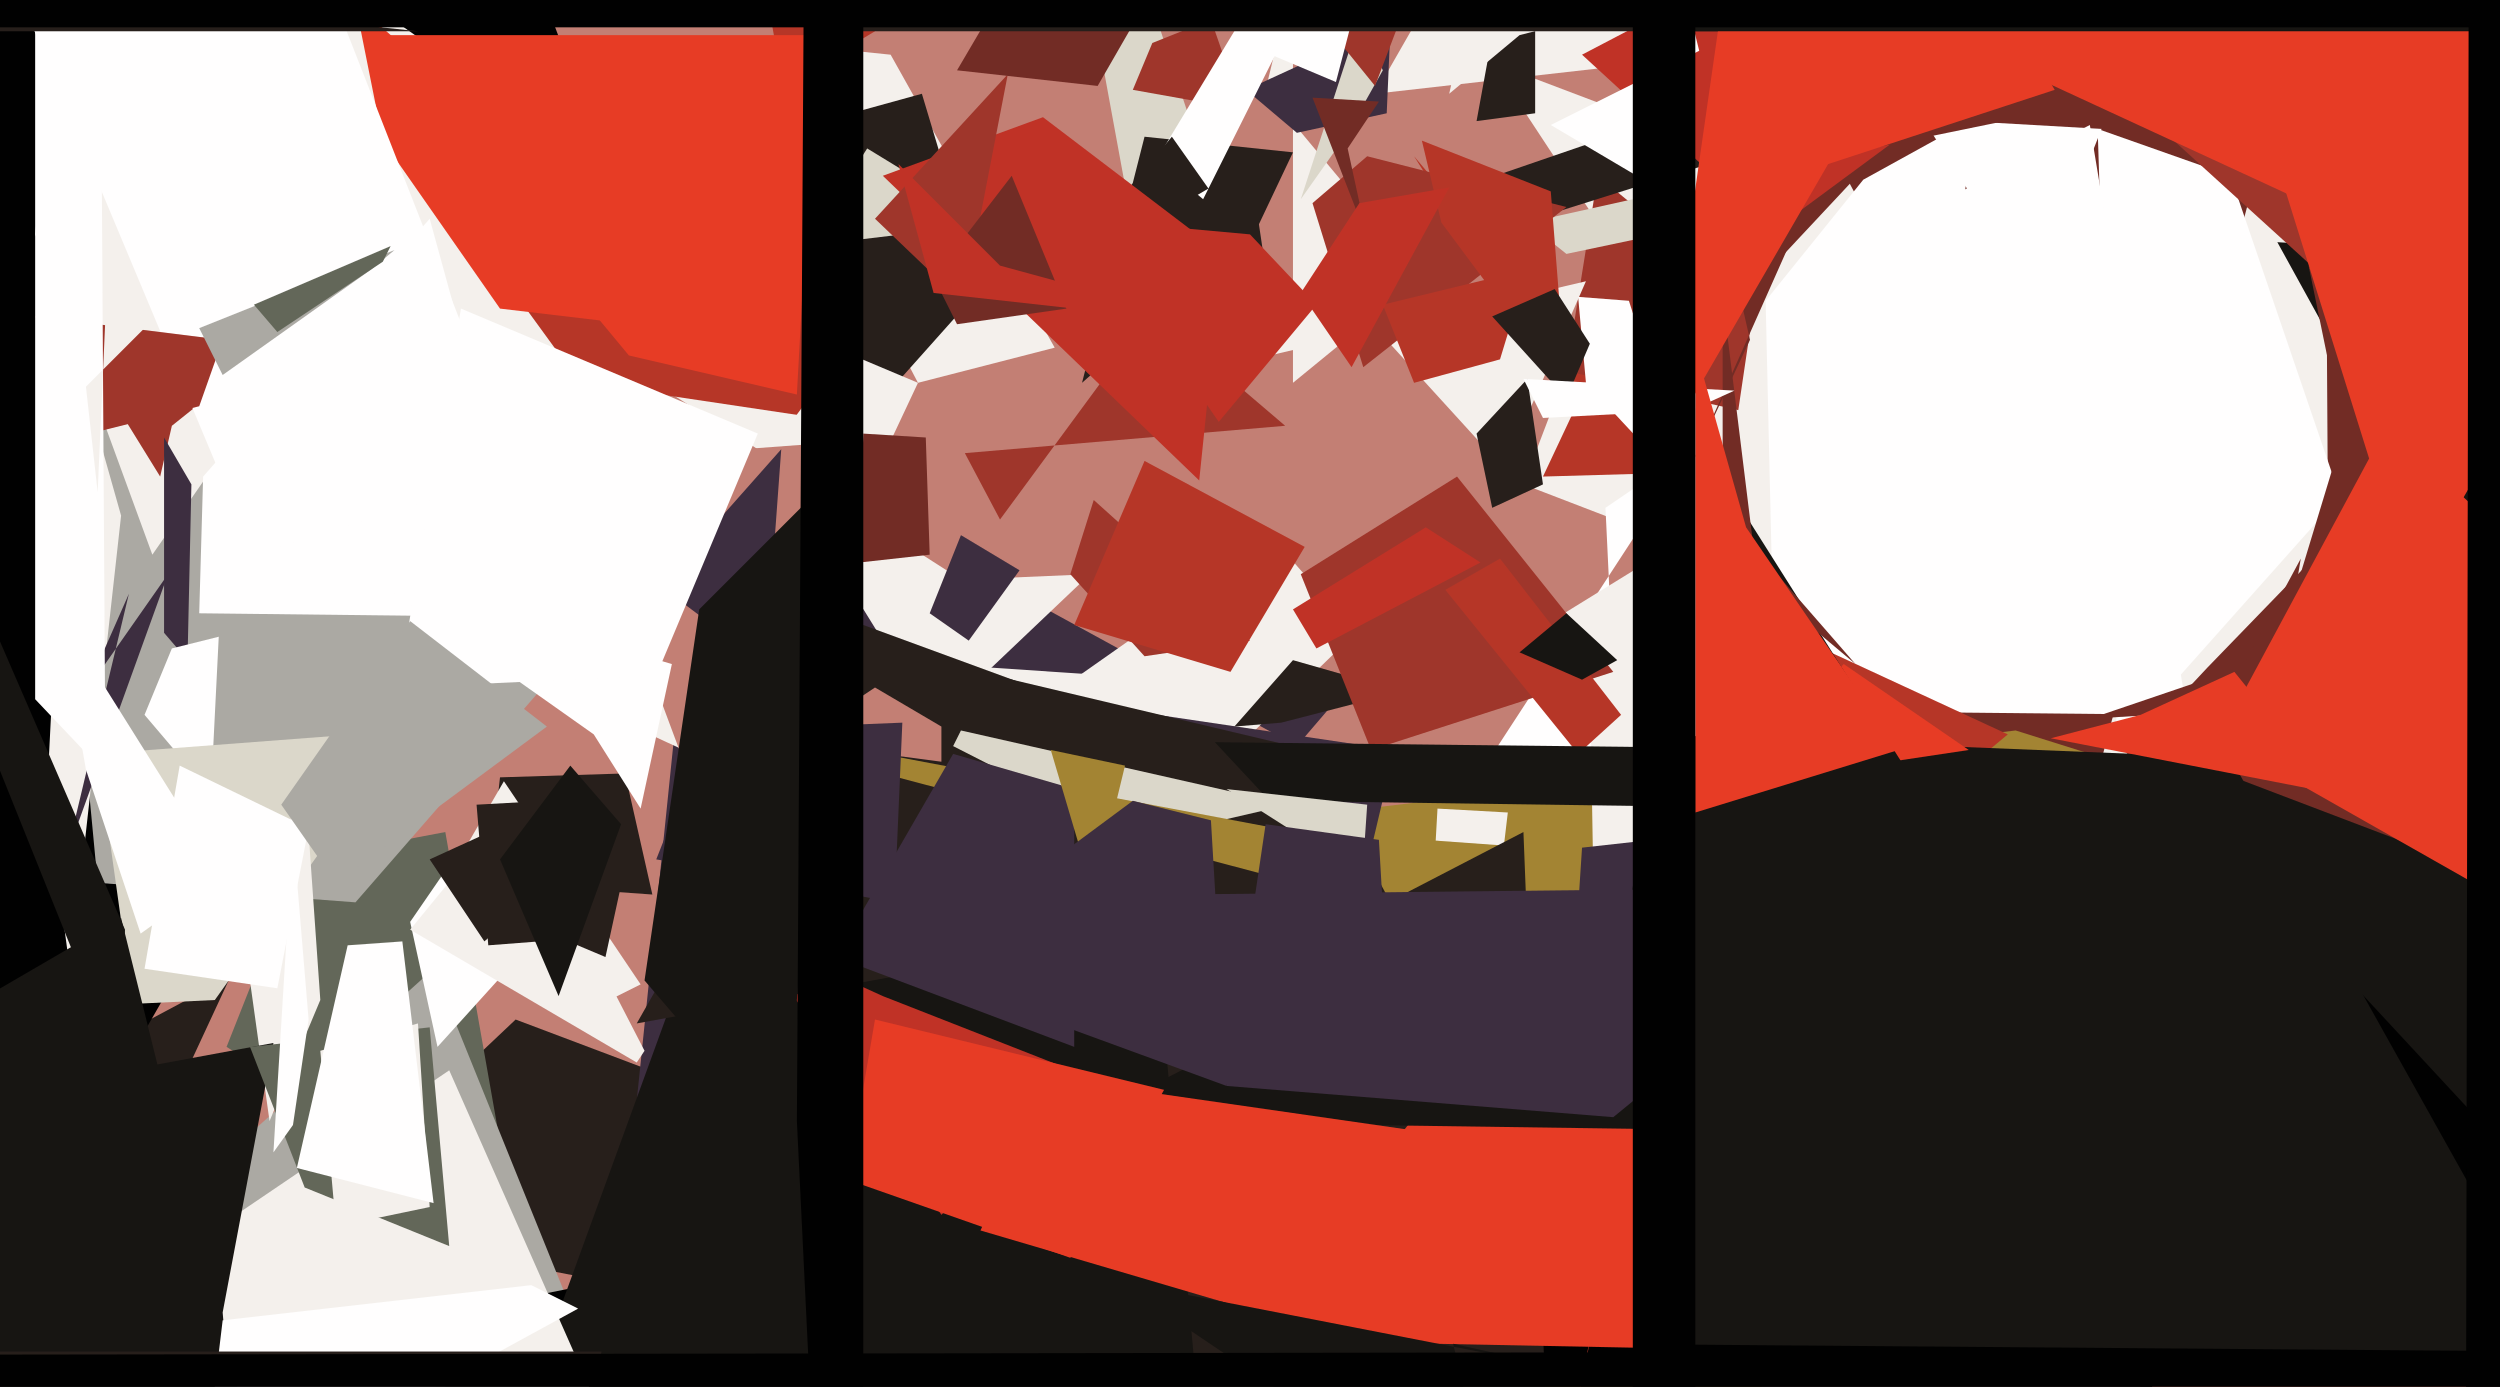<svg xmlns="http://www.w3.org/2000/svg" width="640px" height="355px">
  <rect width="640" height="355" fill="rgb(195,127,116)"/>
  <polygon points="352,24 514,-259 574,-1 458,12" fill="rgb(244,240,236)"/>
  <polygon points="-9,446 -59,313 59,250 -6,390" fill="rgb(39,31,27)"/>
  <polygon points="650,636 395,-66 480,-297 1113,386" fill="rgb(114,44,37)"/>
  <polygon points="209,107 77,40 456,283 258,328" fill="rgb(244,240,236)"/>
  <polygon points="77,313 132,261 246,304 341,364" fill="rgb(39,31,27)"/>
  <polygon points="390,124 422,40 473,46 546,184" fill="rgb(244,240,236)"/>
  <polygon points="420,319 373,207 433,115 411,130" fill="rgb(255,254,254)"/>
  <polygon points="217,50 296,91 260,-105 310,47" fill="rgb(219,215,202)"/>
  <polygon points="-59,-105 126,-36 159,52 -47,410" fill="rgb(1,1,1)"/>
  <polygon points="368,177 486,174 382,16 535,74" fill="rgb(244,240,236)"/>
  <polygon points="77,220 114,213 132,315 58,268" fill="rgb(99,103,89)"/>
  <polygon points="395,122 403,105 362,40 430,121" fill="rgb(182,54,39)"/>
  <polygon points="470,-5 503,31 538,33 521,76" fill="rgb(255,254,254)"/>
  <polygon points="445,105 401,95 409,45 449,78" fill="rgb(159,54,43)"/>
  <polygon points="125,226 128,199 160,198 167,229" fill="rgb(39,31,27)"/>
  <polygon points="764,265 349,216 283,215 516,187" fill="rgb(163,132,51)"/>
  <polygon points="12,88 172,138 91,231 25,226" fill="rgb(171,169,163)"/>
  <polygon points="344,75 308,95 406,72 385,120" fill="rgb(244,240,236)"/>
  <polygon points="364,278 368,207 386,208 375,301" fill="rgb(244,240,236)"/>
  <polygon points="9,60 17,-20 64,106 39,142" fill="rgb(244,240,236)"/>
  <polygon points="257,150 166,165 344,177 332,191" fill="rgb(61,46,64)"/>
  <polygon points="216,108 89,89 224,8 173,-130" fill="rgb(182,54,39)"/>
  <polygon points="441,71 427,-317 511,7 439,84" fill="rgb(114,44,37)"/>
  <polygon points="208,363 198,203 462,222 439,500" fill="rgb(163,132,51)"/>
  <polygon points="189,10 228,14 270,89 235,98" fill="rgb(244,240,236)"/>
  <polygon points="565,171 536,202 595,-22 596,139" fill="rgb(244,240,236)"/>
  <polygon points="331,98 364,71 324,23 331,-6" fill="rgb(244,240,236)"/>
  <polygon points="12,204 18,86 31,132 18,249" fill="rgb(244,240,236)"/>
  <polygon points="33,152 22,177 43,147 17,219" fill="rgb(61,46,64)"/>
  <polygon points="280,227 252,190 326,138 347,162" fill="rgb(244,240,236)"/>
  <polygon points="107,238 129,200 164,252 152,258" fill="rgb(244,240,236)"/>
  <polygon points="156,350 175,165 357,192 323,336" fill="rgb(61,46,64)"/>
  <polygon points="542,191 537,33 571,45 599,127" fill="rgb(255,254,254)"/>
  <polygon points="409,291 407,172 489,174 477,183" fill="rgb(244,240,236)"/>
  <polygon points="452,77 477,46 506,30 458,336" fill="rgb(255,254,254)"/>
  <polygon points="560,183 458,182 471,65 535,32" fill="rgb(255,254,254)"/>
  <polygon points="54,101 20,88 41,122 44,109" fill="rgb(159,54,43)"/>
  <polygon points="3,345 111,248 149,342 -82,705" fill="rgb(171,169,163)"/>
  <polygon points="200,122 185,151 279,147 239,185" fill="rgb(244,240,236)"/>
  <polygon points="610,111 583,62 702,69 713,213" fill="rgb(23,21,18)"/>
  <polygon points="316,186 331,169 359,177 328,185" fill="rgb(39,31,27)"/>
  <polygon points="256,133 247,116 329,109 295,80" fill="rgb(159,54,43)"/>
  <polygon points="401,65 391,57 418,51 420,61" fill="rgb(219,215,202)"/>
  <polygon points="251,74 218,111 207,32 236,24" fill="rgb(39,31,27)"/>
  <polygon points="614,180 571,206 605,94 591,68" fill="rgb(114,44,37)"/>
  <polygon points="351,192 333,147 373,122 413,172" fill="rgb(159,54,43)"/>
  <polygon points="100,339 843,191 650,646 366,643" fill="rgb(1,1,1)"/>
  <polygon points="112,268 105,236 116,220 131,247" fill="rgb(255,254,254)"/>
  <polygon points="105,238 132,205 165,269 163,272" fill="rgb(244,240,236)"/>
  <polygon points="358,67 377,47 476,13 520,16" fill="rgb(39,31,27)"/>
  <polygon points="162,533 179,155 335,192 406,324" fill="rgb(39,31,27)"/>
  <polygon points="424,263 393,409 447,157 514,188" fill="rgb(182,54,39)"/>
  <polygon points="290,23 295,11 310,5 318,28" fill="rgb(159,54,43)"/>
  <polygon points="433,119 448,87 411,-75 473,29" fill="rgb(114,44,37)"/>
  <polygon points="-17,-78 170,54 107,41 281,280" fill="rgb(244,240,236)"/>
  <polygon points="128,79 98,36 91,1 187,86" fill="rgb(231,60,37)"/>
  <polygon points="568,182 535,184 585,167 589,143" fill="rgb(114,44,37)"/>
  <polygon points="48,169 42,162 42,112 49,124" fill="rgb(61,46,64)"/>
  <polygon points="370,151 384,143 415,183 404,193" fill="rgb(182,54,39)"/>
  <polygon points="331,156 365,135 379,144 337,166" fill="rgb(192,50,38)"/>
  <polygon points="54,203 37,183 44,166 56,163" fill="rgb(255,254,254)"/>
  <polygon points="293,35 331,39 322,58 277,98" fill="rgb(39,31,27)"/>
  <polygon points="25,193 104,187 55,256 34,257" fill="rgb(219,215,202)"/>
  <polygon points="405,217 423,215 647,330 399,309" fill="rgb(61,46,64)"/>
  <polygon points="127,380 206,163 298,263 321,518" fill="rgb(23,21,18)"/>
  <polygon points="423,188 571,194 656,346 403,344" fill="rgb(23,21,18)"/>
  <polygon points="280,194 309,255 390,213 399,443" fill="rgb(39,31,27)"/>
  <polygon points="188,198 149,180 216,90 235,98" fill="rgb(244,240,236)"/>
  <polygon points="325,205 311,190 488,192 467,207" fill="rgb(23,21,18)"/>
  <polygon points="193,240 226,255 277,275 241,311" fill="rgb(192,50,38)"/>
  <polygon points="858,485 684,340 543,188 706,250" fill="rgb(23,21,18)"/>
  <polygon points="138,158 51,157 52,122 110,56" fill="rgb(255,254,254)"/>
  <polygon points="163,262 221,160 281,182 311,235" fill="rgb(39,31,27)"/>
  <polygon points="238,157 246,137 261,146 248,164" fill="rgb(61,46,64)"/>
  <polygon points="319,23 356,6 355,29 332,34" fill="rgb(61,46,64)"/>
  <polygon points="639,111 507,-9 470,-220 750,33" fill="rgb(159,54,43)"/>
  <polygon points="308,51 296,41 319,3 329,9" fill="rgb(255,254,254)"/>
  <polygon points="333,51 345,34 354,18 348,5" fill="rgb(219,215,202)"/>
  <polygon points="291,215 244,191 246,187 330,206" fill="rgb(219,215,202)"/>
  <polygon points="405,14 470,-20 496,28 454,59" fill="rgb(192,50,38)"/>
  <polygon points="336,52 350,40 401,53 349,94" fill="rgb(159,54,43)"/>
  <polygon points="281,54 206,63 222,38 240,49" fill="rgb(219,215,202)"/>
  <polygon points="181,211 162,160 163,117 217,113" fill="rgb(195,127,116)"/>
  <polygon points="169,150 200,115 197,156 193,168" fill="rgb(61,46,64)"/>
  <polygon points="495,9 604,29 518,30 440,46" fill="rgb(114,44,37)"/>
  <polygon points="525,189 548,183 572,172 597,203" fill="rgb(231,60,37)"/>
  <polygon points="274,147 280,128 320,164 293,168" fill="rgb(159,54,43)"/>
  <polygon points="204,406 -3,354 115,274 157,369" fill="rgb(244,240,236)"/>
  <polygon points="401,100 369,57 364,36 397,49" fill="rgb(182,54,39)"/>
  <polygon points="69,287 82,256 78,199 63,244" fill="rgb(244,240,236)"/>
  <polygon points="328,225 226,198 215,191 353,217" fill="rgb(163,132,51)"/>
  <polygon points="241,195 203,190 224,176 241,186" fill="rgb(195,127,116)"/>
  <polygon points="438,204 472,170 504,192 464,198" fill="rgb(231,60,37)"/>
  <polygon points="433,127 406,98 404,76 417,77" fill="rgb(255,254,254)"/>
  <polygon points="347,250 347,223 314,202 350,206" fill="rgb(219,215,202)"/>
  <polygon points="320,42 269,72 300,35 324,69" fill="rgb(39,31,27)"/>
  <polygon points="315,172 275,160 293,118 334,140" fill="rgb(182,54,39)"/>
  <polygon points="316,343 392,249 462,304 418,345" fill="rgb(231,60,37)"/>
  <polygon points="354,78 391,69 384,92 362,98" fill="rgb(182,54,39)"/>
  <polygon points="357,284 312,292 324,211 353,215" fill="rgb(61,46,64)"/>
  <polygon points="57,336 81,616 -22,284 70,267" fill="rgb(23,21,18)"/>
  <polygon points="64,268 110,263 115,319 78,304" fill="rgb(99,103,89)"/>
  <polygon points="335,1 316,-5 360,1 352,22" fill="rgb(159,54,43)"/>
  <polygon points="382,130 378,111 391,97 395,124" fill="rgb(39,31,27)"/>
  <polygon points="220,144 221,111 237,112 238,142" fill="rgb(114,44,37)"/>
  <polygon points="229,231 168,220 181,187 231,185" fill="rgb(61,46,64)"/>
  <polygon points="275,268 214,245 244,193 275,202" fill="rgb(61,46,64)"/>
  <polygon points="-27,381 -48,281 31,235 61,356" fill="rgb(23,21,18)"/>
  <polygon points="382,81 398,74 407,88 401,102" fill="rgb(39,31,27)"/>
  <polygon points="122,206 140,205 138,241 125,242" fill="rgb(39,31,27)"/>
  <polygon points="70,295 75,288 79,261 75,213" fill="rgb(255,254,254)"/>
  <polygon points="350,61 336,25 353,26 345,38" fill="rgb(114,44,37)"/>
  <polygon points="277,287 371,239 409,230 420,289" fill="rgb(23,21,18)"/>
  <polygon points="65,142 8,6 68,-45 133,121" fill="rgb(255,254,254)"/>
  <polygon points="314,278 301,229 485,227 413,286" fill="rgb(61,46,64)"/>
  <polygon points="204,101 161,91 93,9 209,9" fill="rgb(231,60,37)"/>
  <polygon points="226,45 267,30 313,65 307,123" fill="rgb(192,50,38)"/>
  <polygon points="595,54 463,-7 589,-24 760,60" fill="rgb(231,60,37)"/>
  <polygon points="487,280 425,343 440,121 512,235" fill="rgb(23,21,18)"/>
  <polygon points="224,56 258,19 247,76 247,78" fill="rgb(159,54,43)"/>
  <polygon points="51,104 23,111 9,81 57,87" fill="rgb(159,54,43)"/>
  <polygon points="450,149 441,76 441,131 475,170" fill="rgb(114,44,37)"/>
  <polygon points="389,-29 393,-143 393,29 378,31" fill="rgb(39,31,27)"/>
  <polygon points="245,18 282,-45 319,-44 281,22" fill="rgb(114,44,37)"/>
  <polygon points="342,21 323,13 436,-135 354,-25" fill="rgb(255,254,254)"/>
  <polygon points="251,315 269,276 380,292 363,348" fill="rgb(231,60,37)"/>
  <polygon points="155,245 136,237 162,210 160,222" fill="rgb(39,31,27)"/>
  <polygon points="57,96 51,84 101,64 95,69" fill="rgb(171,169,163)"/>
  <polygon points="433,105 395,107 390,97 444,100" fill="rgb(255,254,254)"/>
  <polygon points="405,174 389,167 401,157 414,169" fill="rgb(23,21,18)"/>
  <polygon points="-21,145 -4,155 32,238 30,272" fill="rgb(23,21,18)"/>
  <polygon points="82,269 107,262 110,309 86,314" fill="rgb(244,240,236)"/>
  <polygon points="371,24 380,-17 455,-8 389,9" fill="rgb(244,240,236)"/>
  <polygon points="272,262 277,219 269,192 288,196" fill="rgb(163,132,51)"/>
  <polygon points="312,108 276,56 320,60 337,78" fill="rgb(192,50,38)"/>
  <polygon points="217,8 469,-65 376,-53 473,8" fill="rgb(39,31,27)"/>
  <polygon points="110,220 145,204 151,217 124,241" fill="rgb(39,31,27)"/>
  <polygon points="232,248 290,205 310,210 314,278" fill="rgb(61,46,64)"/>
  <polygon points="424,118 455,-98 526,23 468,42" fill="rgb(231,60,37)"/>
  <polygon points="217,302 224,261 298,279 274,322" fill="rgb(231,60,37)"/>
  <polygon points="434,8 330,-156 761,-144 950,8" fill="rgb(23,21,18)"/>
  <polygon points="36,239 22,197 15,157 57,224" fill="rgb(255,254,254)"/>
  <polygon points="201,293 165,251 179,156 215,120" fill="rgb(23,21,18)"/>
  <polygon points="148,335 51,388 57,338 136,329" fill="rgb(255,254,254)"/>
  <polygon points="164,207 152,188 94,147 172,170" fill="rgb(255,254,254)"/>
  <polygon points="617,151 582,39 804,63 684,35" fill="rgb(231,60,37)"/>
  <polygon points="76,299 89,242 103,241 111,308" fill="rgb(255,254,254)"/>
  <polygon points="168,173 102,176 118,79 194,111" fill="rgb(255,254,254)"/>
  <polygon points="9,179 9,-67 26,36 27,198" fill="rgb(255,254,254)"/>
  <polygon points="221,638 204,287 206,-42 221,3" fill="rgb(1,1,1)"/>
  <polygon points="71,253 37,248 46,196 79,212" fill="rgb(255,254,254)"/>
  <polygon points="-124,351 -55,346 154,346 103,548" fill="rgb(39,31,27)"/>
  <polygon points="346,94 333,75 348,52 371,48" fill="rgb(192,50,38)"/>
  <polygon points="397,32 435,13 421,-43 419,45" fill="rgb(255,254,254)"/>
  <polygon points="568,189 611,109 782,268 834,340" fill="rgb(231,60,37)"/>
  <polygon points="86,226 72,206 105,159 140,186" fill="rgb(171,169,163)"/>
  <polygon points="128,220 146,196 159,211 143,255" fill="rgb(23,21,18)"/>
  <polygon points="107,8 -54,8 -106,31 -6,-4" fill="rgb(39,31,27)"/>
  <polygon points="245,83 239,71 259,45 273,79" fill="rgb(114,44,37)"/>
  <polygon points="434,89 447,135 486,192 434,208" fill="rgb(231,60,37)"/>
  <polygon points="384,394 286,328 399,350 372,344" fill="rgb(23,21,18)"/>
  <polygon points="638,7 -68,7 -79,-181 462,-339" fill="rgb(1,1,1)"/>
  <polygon points="-158,347 65,617 550,508 551,346" fill="rgb(1,1,1)"/>
  <polygon points="631,531 632,-13 722,-109 647,255" fill="rgb(1,1,1)"/>
  <polygon points="434,360 418,494 418,-71 434,-210" fill="rgb(1,1,1)"/>
  <polygon points="25,126 22,99 39,82 27,81" fill="rgb(244,240,236)"/>
  <polygon points="256,68 230,42 239,75 311,83" fill="rgb(192,50,38)"/>
  <polygon points="65,78 100,63 98,67 71,85" fill="rgb(99,103,89)"/>
</svg>
